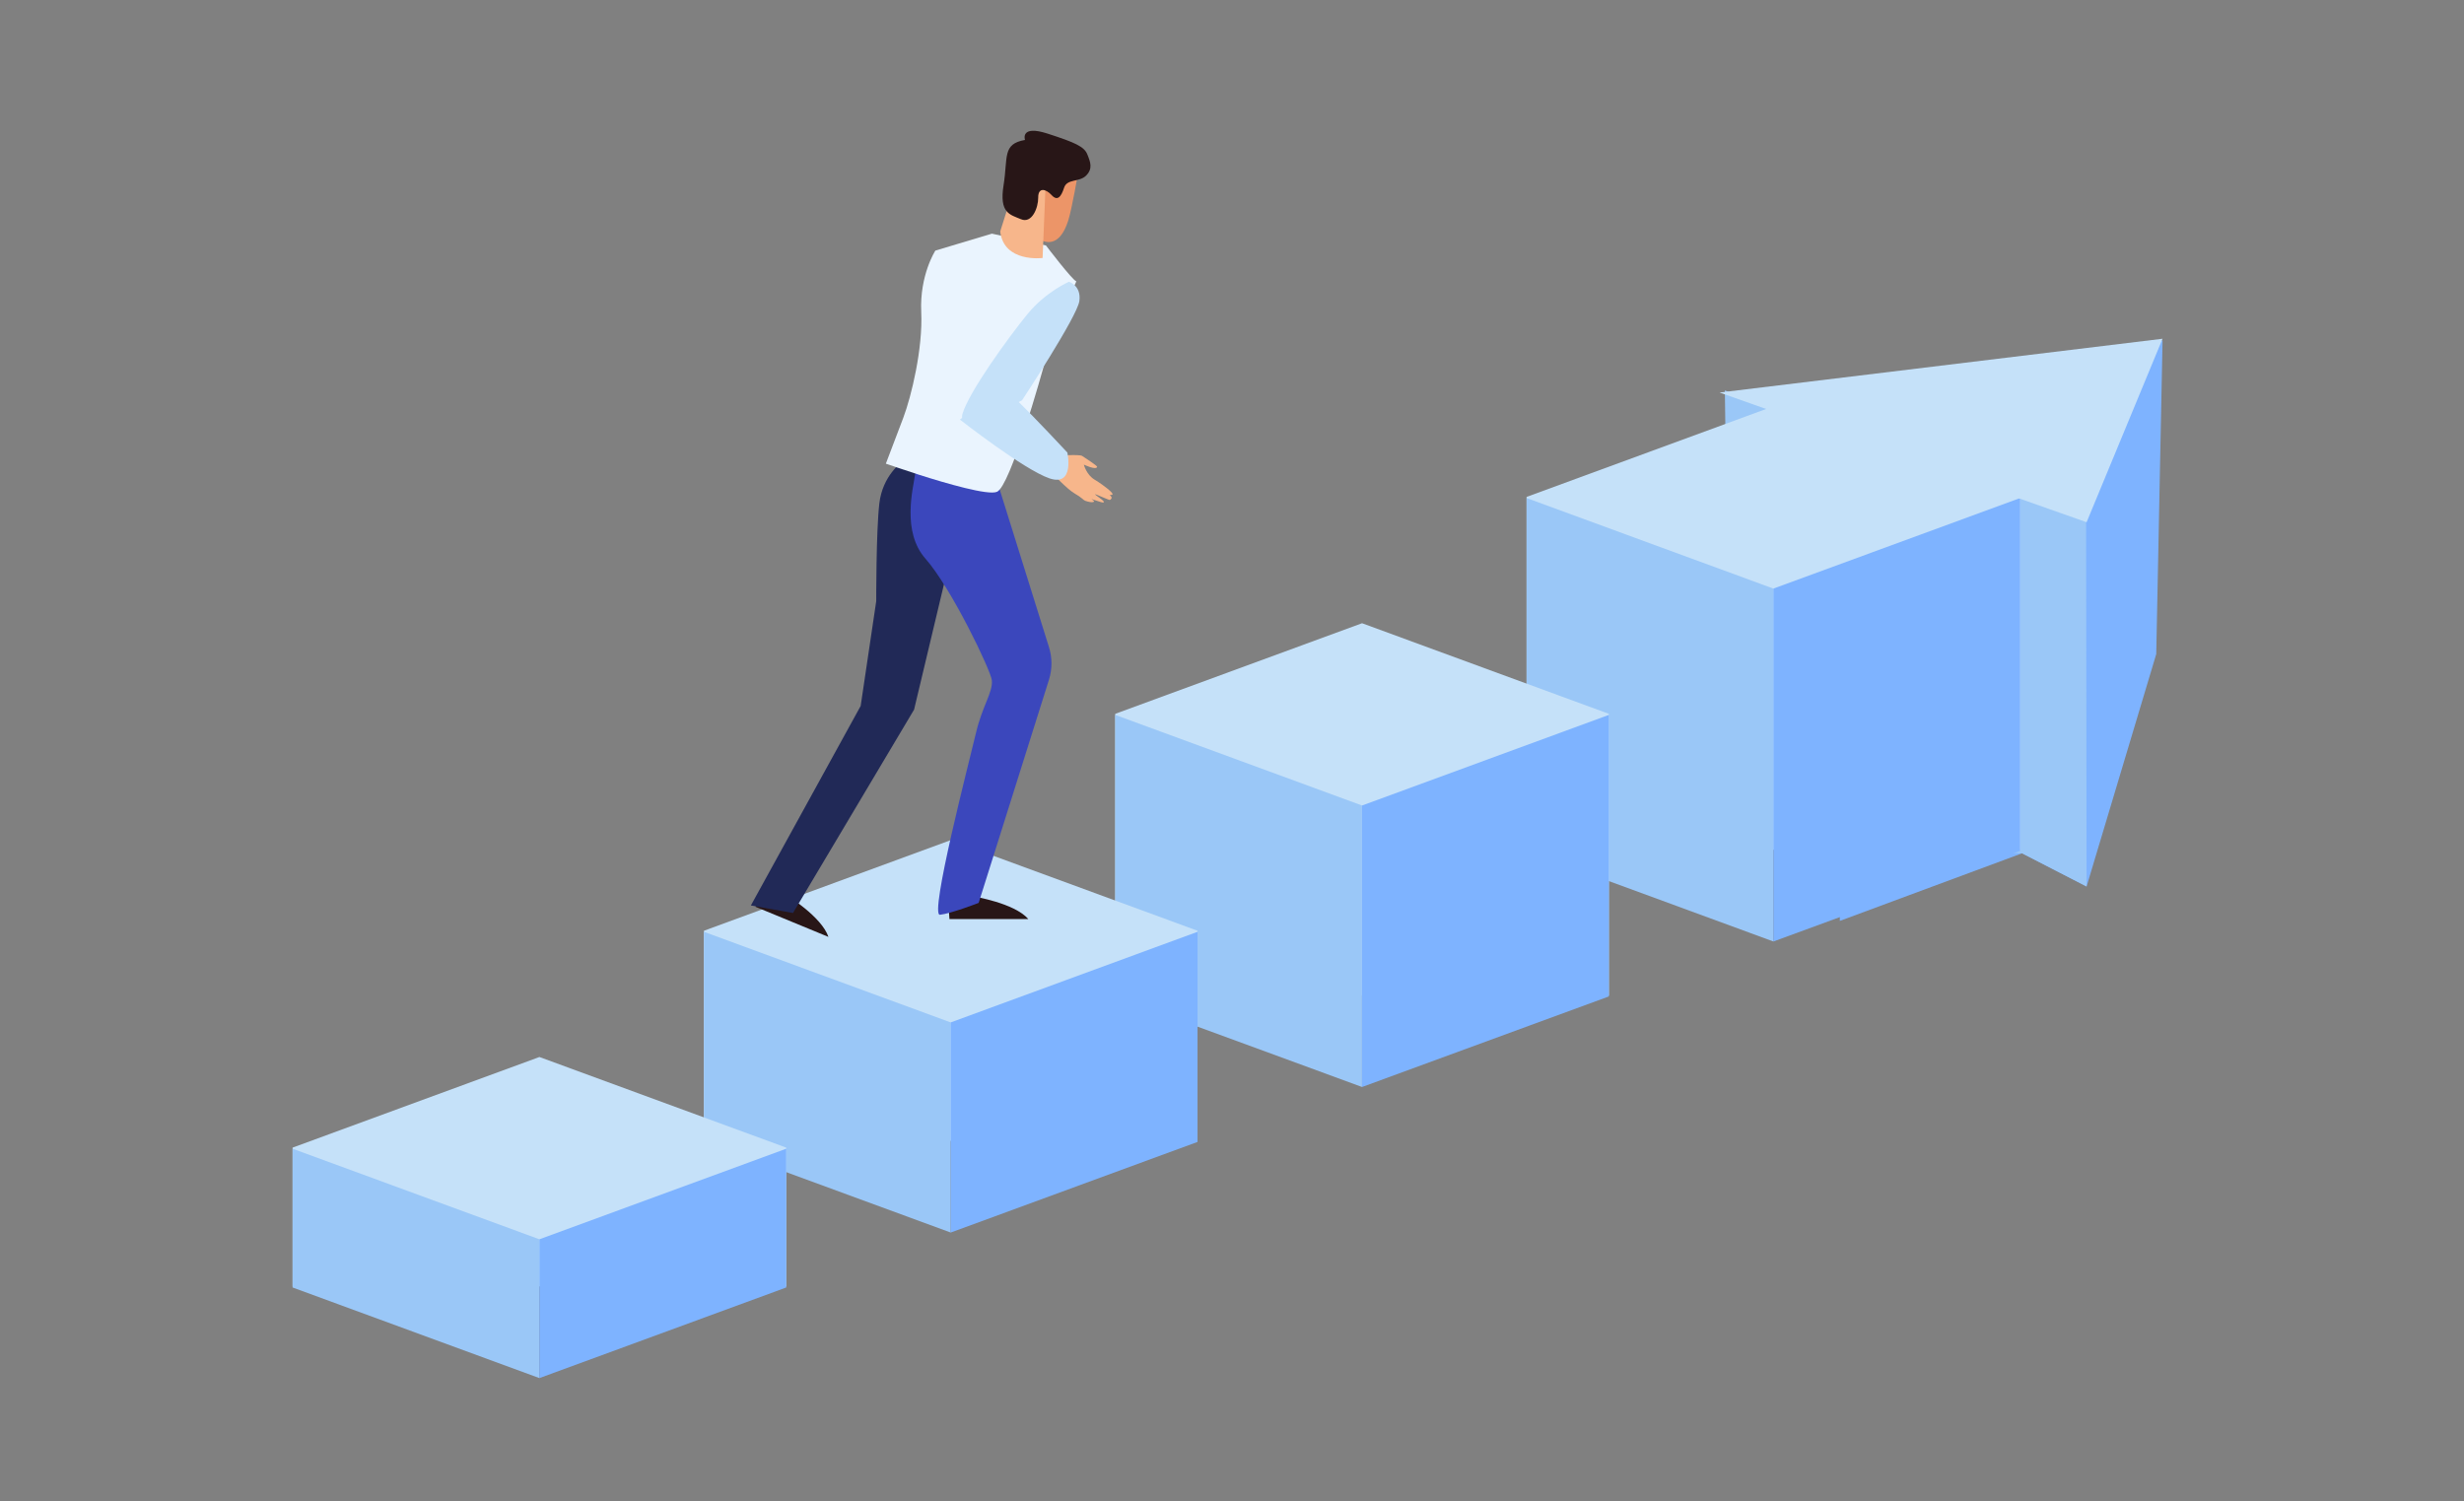 <svg width="320" height="195" viewBox="0 0 320 195" fill="none" xmlns="http://www.w3.org/2000/svg">
<rect x="0" y="0" width="320" height="195" fill="#808080" stroke="none"/>
<g clip-path="url(#clip0_665_13462)">
<path d="M270.986 115.133L262.607 110.822L238.94 119.604V50.125L280.851 44.217L280.032 84.948L270.986 115.133Z" fill="#7EB3FF"/>
<path d="M270.986 115.133L262.606 110.821L224.826 110.155L224.007 50.708L270.923 67.758L270.986 115.133Z" fill="#9AC7F7"/>
<path d="M230.311 52.77L198.258 64.537V110.371H262.357V64.537L230.311 52.77Z" fill="#C5E1F9"/>
<path d="M230.311 122.277L198.258 110.51V64.683L230.311 76.444V122.277Z" fill="#9AC7F7"/>
<path d="M230.312 122.277L262.357 110.51V64.683L230.312 76.444V122.277Z" fill="#7EB3FF"/>
<path d="M176.889 80.942L144.836 92.709V129.268H208.942V92.709L176.889 80.942Z" fill="#C5E1F9"/>
<path d="M176.889 141.174L144.836 129.414V92.848L176.889 104.615V141.174Z" fill="#9AC7F7"/>
<path d="M176.89 141.174L208.943 129.414V92.848L176.89 104.615V141.174Z" fill="#7EB3FF"/>
<path d="M123.468 109.114L91.422 120.881V148.171H155.521V120.881L123.468 109.114Z" fill="#C5E1F9"/>
<path d="M123.468 160.078L91.422 148.31V121.02L123.468 132.787V160.078Z" fill="#9AC7F7"/>
<path d="M123.468 160.078L155.521 148.31V121.02L123.468 132.787V160.078Z" fill="#7EB3FF"/>
<path d="M133.547 119.368H123.307L123.168 117.403L126.396 116.424C126.396 116.424 131.728 117.264 133.554 119.368H133.547Z" fill="#281617"/>
<path d="M107.59 121.68L98.121 117.772L98.739 115.904L102.099 116.231C102.099 116.231 106.709 119.042 107.59 121.687V121.68Z" fill="#281617"/>
<path d="M117.163 59.976C117.163 59.976 114.616 61.739 114.199 65.391C113.776 69.036 113.796 78.075 113.796 78.075L111.776 91.682L97.517 117.598L102.987 118.576L118.712 92.161L123.877 70.494C123.877 70.494 123.474 59.268 117.163 59.969V59.976Z" fill="#212957"/>
<path d="M129.202 61.566L136.221 84.018C136.658 85.385 136.665 86.85 136.249 88.218L127.099 117.265C127.099 117.265 123.475 118.667 122.073 118.806C120.67 118.945 125.849 98.999 126.759 95.153C127.585 91.661 128.952 89.919 128.814 88.371C128.703 87.121 123.565 76.381 120.184 72.549C117.102 69.057 118.574 63.503 118.824 61.705C119.247 58.616 129.202 61.566 129.202 61.566Z" fill="#3B47BC"/>
<path d="M139.789 36.546C139.254 36.372 135.838 31.881 135.838 31.881L134.86 31.665L128.82 30.346L121.475 32.547C121.475 32.547 119.42 35.72 119.642 40.503C119.864 45.293 118.351 51.507 117.309 54.263C116.268 57.026 115.046 60.219 115.046 60.219C115.046 60.219 117.455 61.052 119.302 61.642C122.891 62.788 128.355 64.378 129.486 63.871C131.208 63.1 135.158 49.042 135.929 46.196C136.699 43.349 139.789 36.532 139.789 36.532V36.546Z" fill="#EAF4FE"/>
<path d="M140.032 22.321C140.032 22.321 139.233 27.076 138.72 28.68C138.206 30.284 137.241 31.887 135.505 31.325C133.77 30.762 133.638 31.165 133.367 30.193C133.089 29.221 133.547 21.404 140.039 22.321H140.032Z" fill="#EC9568"/>
<path d="M131.07 26.354L135.832 23.029L135.402 33.505C135.402 33.505 130.369 34.151 129.896 30.061" fill="#F7B68B"/>
<path d="M133.117 18.176C133.117 18.176 132.43 16.184 136.04 17.35C139.643 18.516 140.803 19.037 141.212 20.051C141.622 21.064 141.941 21.904 141.059 22.8C140.178 23.695 138.581 23.182 138.192 24.383C137.804 25.584 137.324 26.167 136.561 25.327C135.797 24.494 134.818 24.32 134.832 25.653C134.846 26.986 134.02 29.076 132.597 28.472C131.174 27.868 129.75 27.701 130.334 24.056C130.917 20.412 130.146 18.69 133.117 18.176Z" fill="#281617"/>
<path d="M136.741 61.6C136.748 61.524 138.567 63.517 139.546 64.079C140.532 64.641 140.692 64.954 140.928 65.037C141.816 65.363 142.406 65.218 141.893 64.926C141.289 64.586 143.059 65.308 143.274 65.266C143.76 65.176 142.011 64.211 142.254 64.19C142.323 64.19 144.066 64.968 144.128 64.933C144.794 64.537 143.809 64.252 144.281 64.273C144.899 64.301 144.024 63.586 143.135 62.94C142.837 62.725 142.448 62.468 142.177 62.309C141.08 61.663 140.761 60.344 140.761 60.344C140.761 60.344 142.33 61.094 142.483 60.642C142.538 60.483 140.886 59.469 140.546 59.219C140.206 58.969 137.234 59.199 137.234 59.199L136.734 61.6H136.741Z" fill="#F7B68B"/>
<path d="M138.824 36.594C138.824 36.594 135.825 37.879 133.423 40.808C131.021 43.745 125.807 50.93 124.995 53.763C124.176 56.595 132.736 51.986 132.736 51.986C132.736 51.986 139.907 41.1 140.178 39.093C140.449 37.087 138.831 36.594 138.831 36.594H138.824Z" fill="#C5E1F9"/>
<path d="M132.256 52.173C134.38 54.221 138.615 58.768 138.615 58.768C138.615 58.768 139.615 63.253 136.297 62.128C132.971 61.004 124.661 54.492 124.661 54.492C124.661 54.492 130.139 50.125 132.256 52.173Z" fill="#C5E1F9"/>
<path d="M70.053 137.279L38 149.047V167.076H102.106V149.047L70.053 137.279Z" fill="#C5E1F9"/>
<path d="M70.053 178.982L38 167.215V149.192L70.053 160.953V178.982Z" fill="#9AC7F7"/>
<path d="M70.054 178.982L102.107 167.215V149.192L70.054 160.953V178.982Z" fill="#7EB3FF"/>
<path d="M223.319 50.979L270.986 67.828L280.851 43.995L223.319 50.979Z" fill="#C5E1F9"/>
</g>
<defs>
<clipPath id="clip0_665_13462">
<rect width="243" height="162" fill="white" transform="translate(38 16.982)"/>
</clipPath>
</defs>
</svg>
